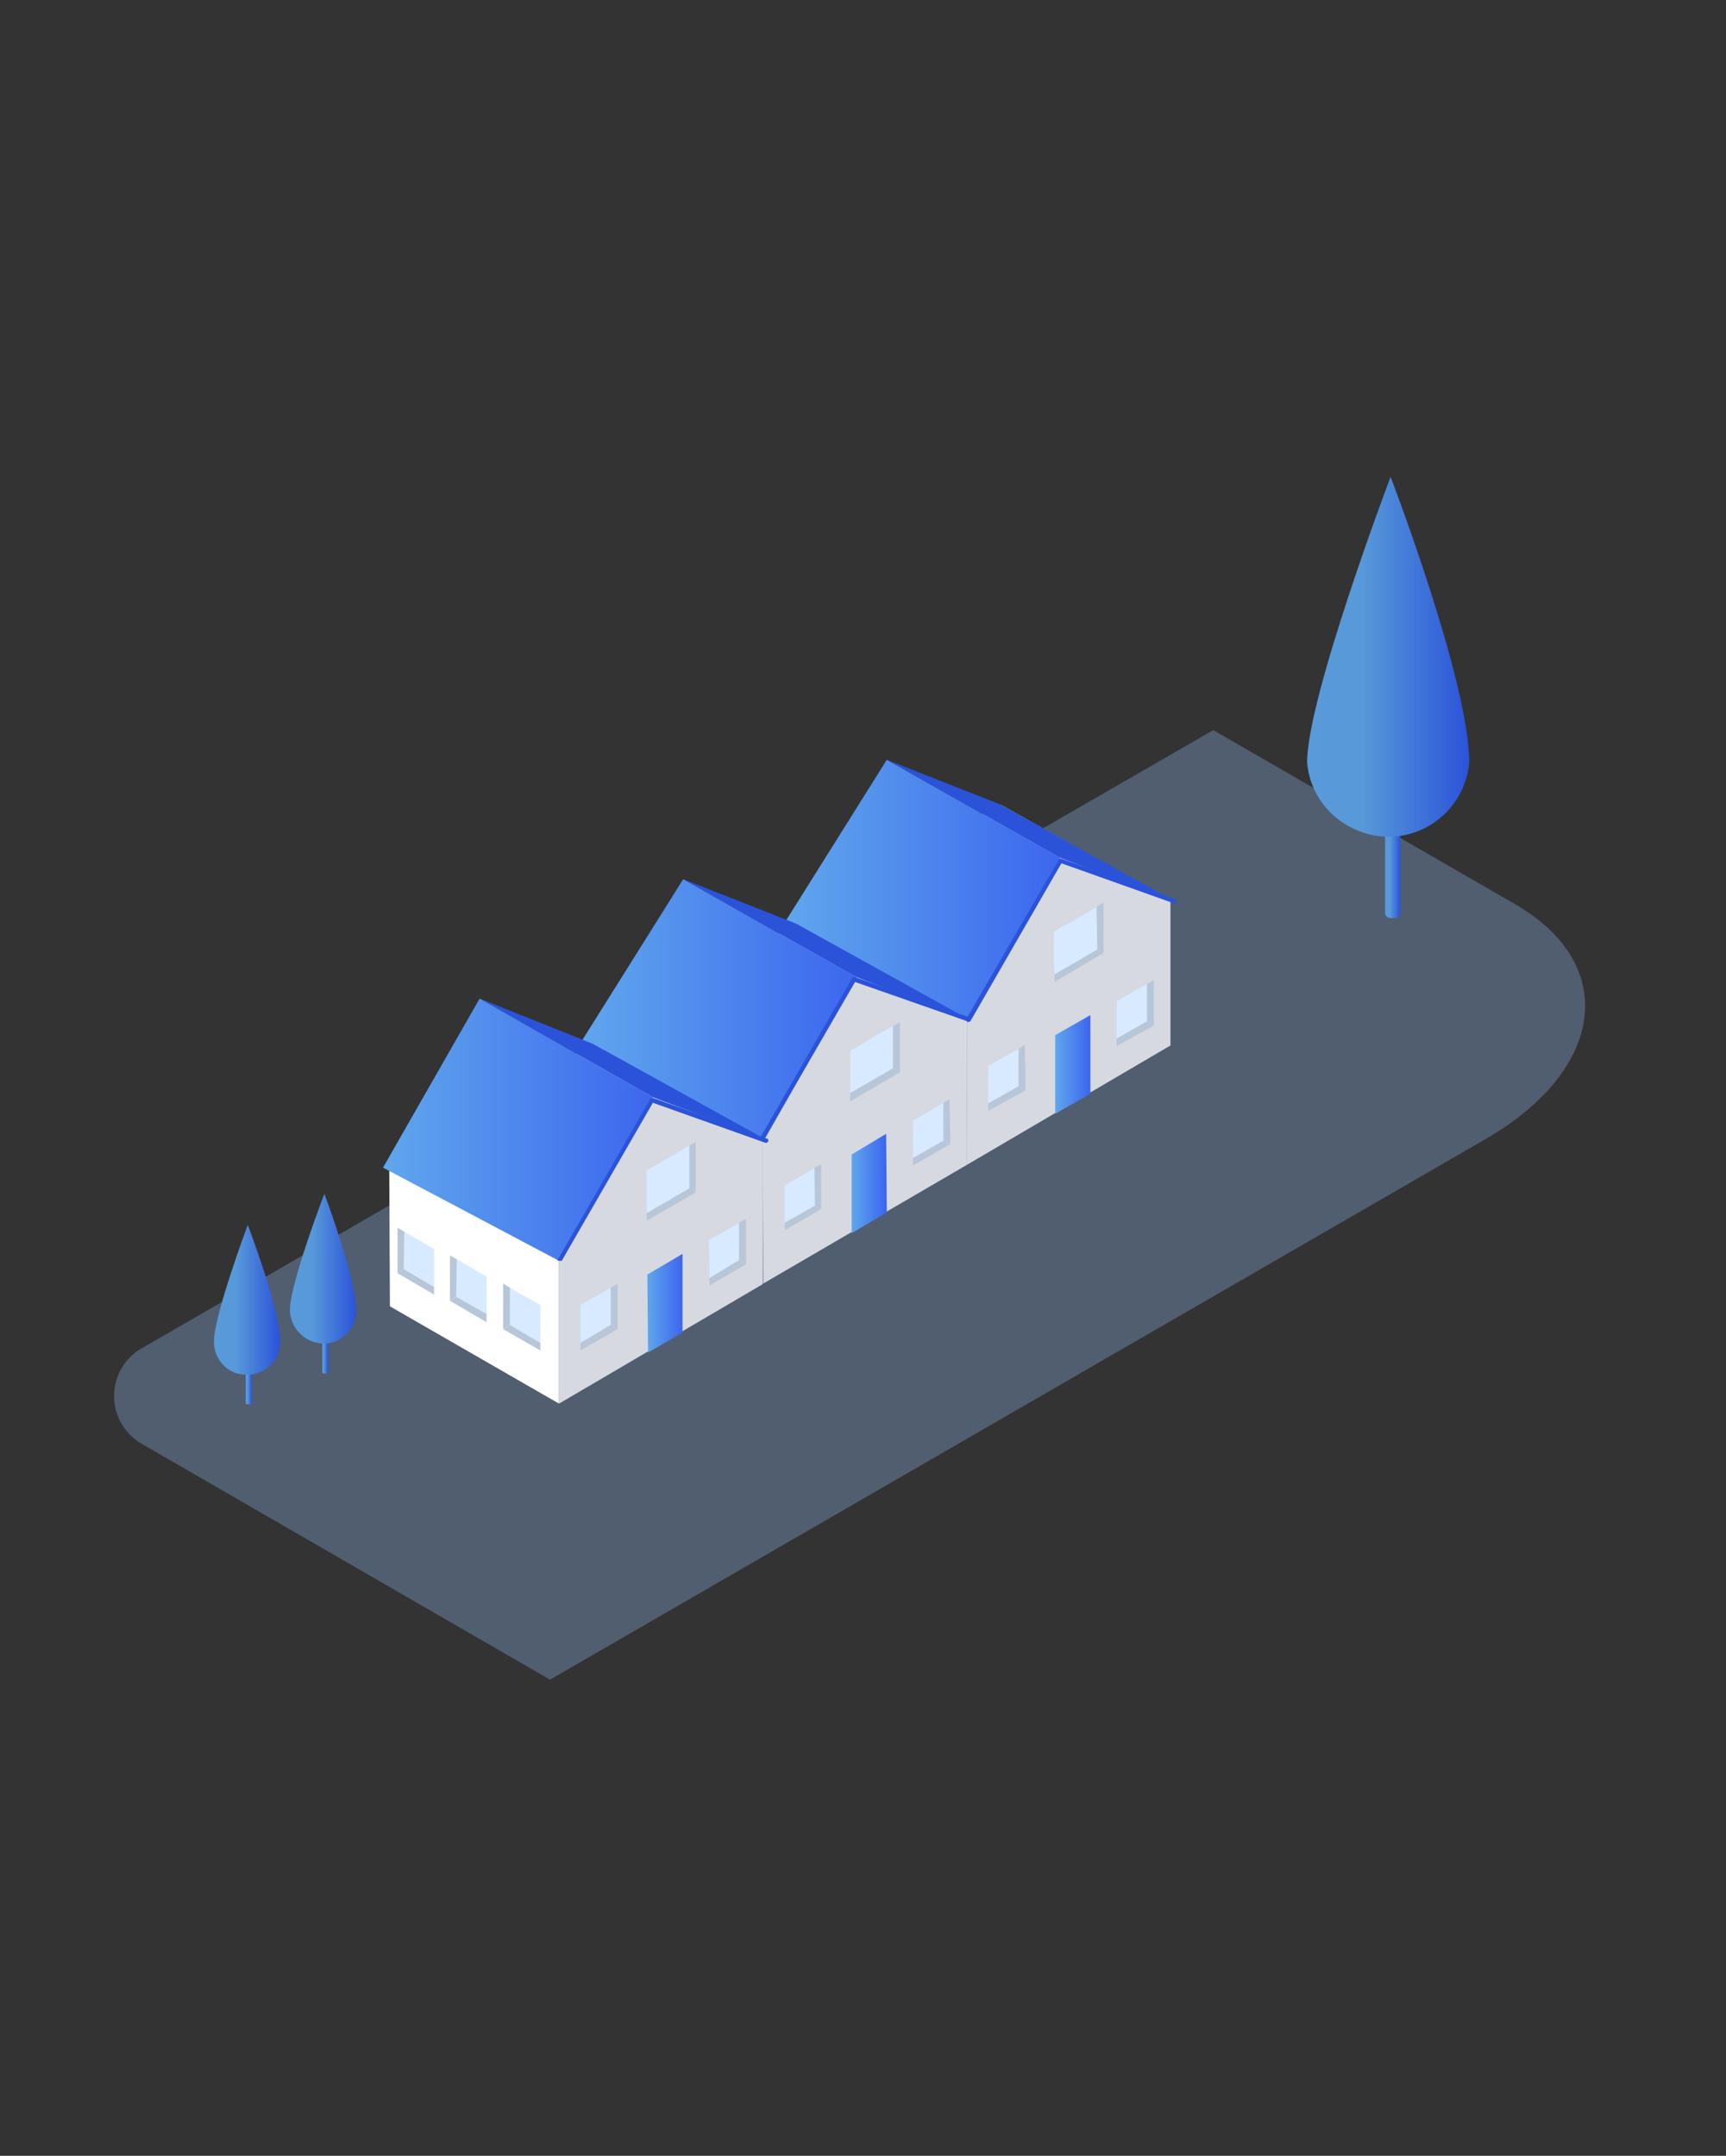 <?xml version="1.0" encoding="UTF-8"?> <!-- Generator: Adobe Illustrator 26.2.1, SVG Export Plug-In . SVG Version: 6.00 Build 0) --> <svg xmlns="http://www.w3.org/2000/svg" xmlns:xlink="http://www.w3.org/1999/xlink" id="Layer_1" x="0px" y="0px" viewBox="0 0 250.1 312.4" style="enable-background:new 0 0 250.1 312.4;" xml:space="preserve"><rect x="0" y="0" width="250.1" height="312.4" fill="#333333" stroke="none"/> <style type="text/css"> .st0{opacity:0.3;fill:url(#SVGID_1_);enable-background:new ;} .st1{fill:#EAF4FC;} .st2{fill:#D7D9E1;} .st3{fill:url(#SVGID_00000126309622512833856730000001115351876445290883_);} .st4{fill:url(#SVGID_00000163776787753839662070000017275562757876535722_);} .st5{fill:#2B53D9;} .st6{fill:#D7EAFF;} .st7{fill:#B7C7D9;} .st8{fill:url(#SVGID_00000155860539708108309220000003836967116837163139_);} .st9{fill:url(#SVGID_00000159467417519150961390000002769031948525832887_);} .st10{fill:#FFFFFF;} .st11{fill:url(#SVGID_00000160175316141582943810000005738473153493407891_);} .st12{fill:url(#SVGID_00000122000872596672240760000004876475681822748557_);} .st13{fill:url(#SVGID_00000042708909273606399120000007952176227365030288_);} .st14{fill:url(#SVGID_00000071545271930394557690000003831657109835996351_);} .st15{fill:url(#SVGID_00000026138918054610984300000001146825610647046801_);} .st16{fill:url(#SVGID_00000112621304049624602560000007190885120642658978_);} .st17{fill:url(#SVGID_00000082342455242468071860000013157628754150273434_);} .st18{fill:url(#SVGID_00000144329777419418234950000014923683295467289279_);} </style> <linearGradient id="SVGID_1_" gradientUnits="userSpaceOnUse" x1="16.492" y1="456.495" x2="229.648" y2="456.495" gradientTransform="matrix(1 0 0 1 0 -281.921)"> <stop offset="0" style="stop-color:#97C3F9"></stop> <stop offset="1" style="stop-color:#93C1F9"></stop> </linearGradient> <path class="st0" d="M219.5,131l-43.7-25.2L20.5,195.4c-3.8,2.2-5.1,7.1-2.9,10.9c0.7,1.2,1.7,2.2,2.9,2.9l59.2,34.2l135.5-78.3 C232.7,155,234.6,139.7,219.5,131z"></path> <g> <g> <path class="st1" d="M115.5,131.4l24.6,14.4v23l-24.6-14.2V131.4z"></path> <polygon class="st2" points="115.5,131.4 145,116.6 169.6,130.4 169.6,151.5 140.1,168.8 140.1,145.8 140,145.8 "></polygon> <g> <linearGradient id="SVGID_00000070819732495418981670000011002104879481183161_" gradientUnits="userSpaceOnUse" x1="152.863" y1="436.144" x2="157.933" y2="436.144" gradientTransform="matrix(1 0 0 1 0 -281.921)"> <stop offset="0" style="stop-color:#5FA7ED"></stop> <stop offset="1" style="stop-color:#3D66EE"></stop> </linearGradient> <polygon style="fill:url(#SVGID_00000070819732495418981670000011002104879481183161_);" points="152.9,150 152.9,161.4 158,158.5 158,147.1 "></polygon> </g> <g> <linearGradient id="SVGID_00000134231577064712161730000011878979531544158651_" gradientUnits="userSpaceOnUse" x1="113.713" y1="410.844" x2="153.613" y2="410.844" gradientTransform="matrix(1 0 0 1 0 -281.921)"> <stop offset="0" style="stop-color:#5FA7ED"></stop> <stop offset="1" style="stop-color:#3D66EE"></stop> </linearGradient> <polygon style="fill:url(#SVGID_00000134231577064712161730000011878979531544158651_);" points="153.6,124.3 128.5,110.1 113.7,133.7 140.3,147.8 "></polygon> </g> <polygon class="st5" points="153.6,124.3 128.5,110.1 145,116.6 170.2,130.6 "></polygon> <g> <polygon class="st6" points="157.5,132.3 158.9,131.4 159,137.6 152.8,141.2 152.7,139.5 152.7,135 "></polygon> <polygon class="st7" points="159.9,130.8 158.9,131.4 159,137.6 159.9,138.1 "></polygon> <polygon class="st7" points="159.9,138.1 159,137.6 152.8,141.2 152.8,142.3 "></polygon> </g> <g> <polygon class="st6" points="164.7,143.4 166.2,142.6 166.2,148 161.8,150.5 161.8,148.8 161.8,145.1 "></polygon> <polygon class="st7" points="167.2,142 166.2,142.6 166.2,148 167.2,148.6 "></polygon> <polygon class="st7" points="167.2,148.6 166.2,148 161.8,150.5 161.8,151.6 "></polygon> </g> <g> <polygon class="st6" points="146.1,152.8 147.6,152 147.6,157.4 143.2,159.9 143.2,158.2 143.2,154.5 "></polygon> <polygon class="st7" points="148.5,151.4 147.6,152 147.6,157.4 148.6,158 "></polygon> <polygon class="st7" points="148.6,158 147.6,157.4 143.2,159.9 143.2,161 "></polygon> </g> <g> <polygon class="st6" points="134.5,152.8 133,152 133,157.4 137.3,159.9 137.3,158.2 137.4,154.5 "></polygon> <polygon class="st7" points="132,151.4 133,152 133,157.4 132,158 "></polygon> <polygon class="st7" points="132,158 133,157.4 137.3,159.9 137.3,161 "></polygon> </g> <g> <polygon class="st6" points="126.7,148.7 125.2,147.8 125.2,153.3 129.6,155.8 129.6,154.1 129.6,150.4 "></polygon> <polygon class="st7" points="124.3,147.3 125.2,147.8 125.2,153.3 124.3,153.8 "></polygon> <polygon class="st7" points="124.3,153.8 125.2,153.3 129.6,155.8 129.6,156.9 "></polygon> </g> <g> <polygon class="st6" points="119.1,144.7 117.6,143.9 117.6,149.3 122,151.8 122,150.1 122,146.4 "></polygon> <polygon class="st7" points="116.7,143.3 117.6,143.9 117.6,149.3 116.7,149.9 "></polygon> <polygon class="st7" points="116.7,149.9 117.6,149.3 122,151.8 122,152.9 "></polygon> </g> <g> <polygon class="st6" points="130.8,143.2 129.9,142.7 129.9,145.9 132.5,147.4 132.5,146.4 132.5,144.2 "></polygon> <polygon class="st7" points="129.3,142.4 129.9,142.7 129.9,145.9 129.3,146.3 "></polygon> <polygon class="st7" points="129.3,146.3 129.9,145.9 132.5,147.4 132.5,148.1 "></polygon> </g> <g> <polygon class="st6" points="123.4,139.1 122.5,138.6 122.5,141.9 125.1,143.4 125.1,142.4 125.1,140.1 "></polygon> <polygon class="st7" points="121.9,138.3 122.5,138.6 122.5,141.9 121.9,142.2 "></polygon> <polygon class="st7" points="121.9,142.2 122.5,141.9 125.1,143.4 125.1,144 "></polygon> </g> </g> <g> <path class="st1" d="M86,148.7l24.5,14.3v23c0,0.1-24.6-14.1-24.6-14.1L86,148.7z"></path> <polygon class="st2" points="86,148.7 115.5,133.9 140,147.6 140.1,168.8 110.6,186 110.5,163.1 110.4,163.1 "></polygon> <g> <linearGradient id="SVGID_00000070800176740002853430000016496819066345088945_" gradientUnits="userSpaceOnUse" x1="123.343" y1="453.394" x2="128.412" y2="453.394" gradientTransform="matrix(1 0 0 1 0 -281.921)"> <stop offset="0" style="stop-color:#5FA7ED"></stop> <stop offset="1" style="stop-color:#3D66EE"></stop> </linearGradient> <polygon style="fill:url(#SVGID_00000070800176740002853430000016496819066345088945_);" points="123.4,167.3 123.4,178.7 128.5,175.7 128.4,164.3 "></polygon> </g> <g> <linearGradient id="SVGID_00000137836464804304612300000008320726966198384041_" gradientUnits="userSpaceOnUse" x1="84.162" y1="428.144" x2="124.062" y2="428.144" gradientTransform="matrix(1 0 0 1 0 -281.921)"> <stop offset="0" style="stop-color:#5FA7ED"></stop> <stop offset="1" style="stop-color:#3D66EE"></stop> </linearGradient> <polygon style="fill:url(#SVGID_00000137836464804304612300000008320726966198384041_);" points="124.1,141.6 99,127.4 84.2,151 110.8,165.1 "></polygon> </g> <polygon class="st5" points="124.1,141.6 99,127.4 115.5,133.9 140.7,147.9 "></polygon> <g> <polygon class="st6" points="127.9,149.5 129.4,148.7 129.4,154.8 123.2,158.4 123.2,156.8 123.2,152.3 "></polygon> <polygon class="st7" points="130.4,148.1 129.4,148.7 129.4,154.8 130.4,155.4 "></polygon> <polygon class="st7" points="130.4,155.4 129.4,154.8 123.2,158.4 123.2,159.6 "></polygon> </g> <g> <polygon class="st6" points="135.2,160.7 136.7,159.8 136.7,165.3 132.3,167.8 132.3,166.1 132.3,162.4 "></polygon> <polygon class="st7" points="137.6,159.3 136.7,159.8 136.7,165.3 137.7,165.8 "></polygon> <polygon class="st7" points="137.7,165.8 136.7,165.3 132.3,167.8 132.3,168.9 "></polygon> </g> <g> <polygon class="st6" points="116.6,170.1 118.1,169.2 118.1,174.7 113.7,177.2 113.7,175.5 113.7,171.8 "></polygon> <polygon class="st7" points="119,168.7 118,169.2 118.1,174.7 119,175.2 "></polygon> <polygon class="st7" points="119,175.2 118.1,174.7 113.7,177.2 113.7,178.3 "></polygon> </g> <g> <polygon class="st6" points="104.9,170.1 103.5,169.2 103.5,174.7 107.8,177.2 107.8,175.5 107.8,171.8 "></polygon> <polygon class="st7" points="102.5,168.7 103.5,169.2 103.5,174.7 102.5,175.2 "></polygon> <polygon class="st7" points="102.5,175.2 103.5,174.7 107.8,177.2 107.8,178.3 "></polygon> </g> <g> <polygon class="st6" points="97.2,166 95.7,165.1 95.7,170.5 100.1,173.1 100.1,171.4 100.1,167.6 "></polygon> <polygon class="st7" points="94.7,164.6 95.7,165.1 95.7,170.5 94.7,171.1 "></polygon> <polygon class="st7" points="94.7,171.1 95.7,170.5 100.1,173.1 100.1,174.2 "></polygon> </g> <g> <polygon class="st6" points="89.6,162 88.1,161.1 88.1,166.6 92.5,169.1 92.5,167.4 92.5,163.6 "></polygon> <polygon class="st7" points="87.2,160.6 88.1,161.1 88.1,166.6 87.1,167.1 "></polygon> <polygon class="st7" points="87.1,167.1 88.1,166.6 92.5,169.1 92.5,170.2 "></polygon> </g> <g> <polygon class="st6" points="101.3,160.5 100.4,160 100.4,163.2 103,164.7 103,163.7 103,161.5 "></polygon> <polygon class="st7" points="99.8,159.6 100.4,160 100.4,163.2 99.8,163.5 "></polygon> <polygon class="st7" points="99.8,163.5 100.4,163.2 103,164.7 103,165.4 "></polygon> </g> <g> <polygon class="st6" points="93.8,156.4 93,155.9 92.9,159.1 95.5,160.6 95.6,159.6 95.6,157.4 "></polygon> <polygon class="st7" points="92.4,155.6 93,155.9 93,159.1 92.4,159.5 "></polygon> <polygon class="st7" points="92.4,159.5 92.9,159.1 95.5,160.6 95.5,161.3 "></polygon> </g> </g> <g> <path class="st10" d="M56.4,168.7L81,180.4v23l-24.5-14.1L56.4,168.7z"></path> <polygon class="st2" points="56.4,168.7 86,151.3 110.5,165 110.5,186.1 81,203.4 81,180.4 80.9,180.5 "></polygon> <g> <linearGradient id="SVGID_00000041975352491074496250000017476912179510624669_" gradientUnits="userSpaceOnUse" x1="93.782" y1="470.745" x2="98.862" y2="470.745" gradientTransform="matrix(1 0 0 1 0 -281.921)"> <stop offset="0" style="stop-color:#5FA7ED"></stop> <stop offset="1" style="stop-color:#3D66EE"></stop> </linearGradient> <polygon style="fill:url(#SVGID_00000041975352491074496250000017476912179510624669_);" points="93.8,184.7 93.9,196 98.9,193.1 98.9,181.7 "></polygon> </g> <polygon class="st5" points="94.6,159 69.5,144.7 86,151.3 111.1,165.2 "></polygon> <g> <polygon class="st6" points="98.4,166.9 99.9,166 99.9,172.2 93.7,175.8 93.7,174.1 93.7,169.6 "></polygon> <polygon class="st7" points="100.8,165.5 99.9,166 99.9,172.2 100.8,172.8 "></polygon> <polygon class="st7" points="100.8,172.8 99.9,172.2 93.7,175.8 93.7,176.9 "></polygon> </g> <g> <polygon class="st6" points="105.6,178.1 107.1,177.2 107.1,182.6 102.8,185.2 102.8,183.5 102.7,179.7 "></polygon> <polygon class="st7" points="108.1,176.6 107.1,177.2 107.1,182.6 108.1,183.2 "></polygon> <polygon class="st7" points="108.1,183.2 107.1,182.6 102.8,185.2 102.8,186.3 "></polygon> </g> <g> <polygon class="st6" points="87,187.5 88.5,186.6 88.5,192 84.1,194.6 84.1,192.9 84.1,189.1 "></polygon> <polygon class="st7" points="89.5,186 88.5,186.6 88.5,192 89.5,192.6 "></polygon> <polygon class="st7" points="89.5,192.6 88.5,192 84.1,194.6 84.1,195.7 "></polygon> </g> <g> <polygon class="st6" points="75.4,187.5 73.9,186.6 73.9,192 78.3,194.6 78.3,192.9 78.3,189.1 "></polygon> <polygon class="st7" points="72.9,186 73.9,186.6 73.9,192 72.9,192.6 "></polygon> <polygon class="st7" points="72.9,192.6 73.9,192 78.3,194.6 78.3,195.7 "></polygon> </g> <g> <polygon class="st6" points="67.6,183.3 66.2,182.5 66.1,187.9 70.5,190.4 70.5,188.8 70.5,185 "></polygon> <polygon class="st7" points="65.2,181.9 66.2,182.5 66.1,187.9 65.2,188.5 "></polygon> <polygon class="st7" points="65.2,188.5 66.1,187.9 70.5,190.4 70.5,191.6 "></polygon> </g> <g> <polygon class="st6" points="60,179.3 58.6,178.5 58.5,183.9 62.9,186.5 62.9,184.8 62.9,181 "></polygon> <polygon class="st7" points="57.6,177.9 58.6,178.5 58.5,183.9 57.6,184.5 "></polygon> <polygon class="st7" points="57.6,184.5 58.5,183.9 62.9,186.5 62.9,187.6 "></polygon> </g> <g> <linearGradient id="SVGID_00000129198875162026113560000009212056580758990232_" gradientUnits="userSpaceOnUse" x1="55.413" y1="445.594" x2="94.513" y2="445.594" gradientTransform="matrix(1 0 0 1 0 -281.921)"> <stop offset="0" style="stop-color:#5FA7ED"></stop> <stop offset="1" style="stop-color:#3D66EE"></stop> </linearGradient> <polygon style="fill:url(#SVGID_00000129198875162026113560000009212056580758990232_);" points="94.6,159 69.5,144.7 55.5,169.2 81,182.7 "></polygon> </g> </g> <path class="st5" d="M140.3,148.1h-0.1c-0.1-0.1-0.2-0.2-0.2-0.4l13.4-23.1c0-0.2,0.2-0.2,0.3-0.2l16.6,5.9 c0.2,0.1,0.3,0.2,0.2,0.4s-0.2,0.2-0.4,0.2l-16.3-5.8L140.6,148L140.3,148.1z"></path> <path class="st5" d="M110.4,165.3c-0.1,0-0.1,0-0.1-0.1l0,0c-0.2,0-0.2-0.2-0.1-0.4l13.3-23.1c0.1-0.1,0.2-0.2,0.4-0.1l16.5,5.8 c0.2,0.1,0.3,0.3,0.2,0.4s-0.2,0.3-0.4,0.2l-16.3-5.7l-13.2,22.8L110.4,165.3z"></path> <path class="st5" d="M81.1,182.7H81c-0.1,0-0.2,0-0.2-0.1s0-0.2,0.1-0.2l0,0l13.3-23.1c0.1-0.2,0.2-0.2,0.4-0.2l16.5,5.9 c0.2,0,0.3,0.2,0.2,0.4s-0.2,0.2-0.4,0.2l-16.3-5.8l-13.2,22.9L81.1,182.7z"></path> </g> <g> <linearGradient id="SVGID_00000147934523863103412810000012673328920855946398_" gradientUnits="userSpaceOnUse" x1="200.653" y1="408.12" x2="202.882" y2="408.12" gradientTransform="matrix(1 0 0 1 0 -281.921)"> <stop offset="0" style="stop-color:#599AD9"></stop> <stop offset="0.34" style="stop-color:#5799D9"></stop> <stop offset="1" style="stop-color:#2B53D9"></stop> </linearGradient> <path style="fill:url(#SVGID_00000147934523863103412810000012673328920855946398_);" d="M200.7,132.4v-13c0,0.2,0.1,0.3,0.3,0.4 c0.5,0.3,1,0.3,1.5,0.1c0.3-0.2,0.4-0.3,0.4-0.5v13c0,0.2-0.1,0.4-0.3,0.5c-0.5,0.2-1.1,0.2-1.6,0 C200.8,132.7,200.7,132.6,200.7,132.4z"></path> <linearGradient id="SVGID_00000096748439733846093280000016407600830778998449_" gradientUnits="userSpaceOnUse" x1="189.363" y1="377.07" x2="212.863" y2="377.07" gradientTransform="matrix(1 0 0 1 0 -281.921)"> <stop offset="0" style="stop-color:#599AD9"></stop> <stop offset="0.34" style="stop-color:#5799D9"></stop> <stop offset="1" style="stop-color:#2B53D9"></stop> </linearGradient> <path style="fill:url(#SVGID_00000096748439733846093280000016407600830778998449_);" d="M189.4,110.5c0-9.5,12.1-41.4,12.1-41.4 s11.4,29.7,11.4,41.4c-0.6,6.5-6.3,11.3-12.8,10.7C194.4,120.6,189.9,116.2,189.4,110.5z"></path> </g> <g> <linearGradient id="SVGID_00000017509201953569434690000006703492651343733422_" gradientUnits="userSpaceOnUse" x1="46.612" y1="478.182" x2="47.523" y2="478.182" gradientTransform="matrix(1 0 0 1 0 -281.921)"> <stop offset="0" style="stop-color:#599AD9"></stop> <stop offset="0.34" style="stop-color:#5799D9"></stop> <stop offset="1" style="stop-color:#2B53D9"></stop> </linearGradient> <path style="fill:url(#SVGID_00000017509201953569434690000006703492651343733422_);" d="M46.7,198.8v-5.3c0,0.1,0.1,0.2,0.2,0.2 l0,0c0.2,0.1,0.4,0.1,0.6,0c0.1,0,0.1-0.1,0.1-0.2v5.3c0,0.1-0.1,0.2-0.2,0.2l0,0c-0.2,0.1-0.4,0.1-0.6,0 C46.7,199,46.7,198.9,46.7,198.8z"></path> <linearGradient id="SVGID_00000080913774255386416240000008964510701076724135_" gradientUnits="userSpaceOnUse" x1="42.013" y1="465.745" x2="51.602" y2="465.745" gradientTransform="matrix(1 0 0 1 0 -281.921)"> <stop offset="0" style="stop-color:#599AD9"></stop> <stop offset="0.34" style="stop-color:#5799D9"></stop> <stop offset="1" style="stop-color:#2B53D9"></stop> </linearGradient> <path style="fill:url(#SVGID_00000080913774255386416240000008964510701076724135_);" d="M42,189.9c0-3.9,5-16.9,5-16.9 s4.6,12.1,4.6,16.9c0,2.7-2.1,4.8-4.8,4.8C44.2,194.6,42.1,192.5,42,189.9z"></path> </g> <g> <linearGradient id="SVGID_00000103984910888003497380000017038203742945848231_" gradientUnits="userSpaceOnUse" x1="35.562" y1="482.644" x2="36.472" y2="482.644" gradientTransform="matrix(1 0 0 1 0 -281.921)"> <stop offset="0" style="stop-color:#599AD9"></stop> <stop offset="0.34" style="stop-color:#5799D9"></stop> <stop offset="1" style="stop-color:#2B53D9"></stop> </linearGradient> <path style="fill:url(#SVGID_00000103984910888003497380000017038203742945848231_);" d="M35.6,203.4v-5.3h0.1 c0.2,0.1,0.5,0.2,0.7,0.1c0-0.1,0-0.1,0.1-0.2v5.5h-0.8L35.6,203.4z"></path> <linearGradient id="SVGID_00000041980389459352678820000011468796574060071609_" gradientUnits="userSpaceOnUse" x1="30.962" y1="470.246" x2="40.542" y2="470.246" gradientTransform="matrix(1 0 0 1 0 -281.921)"> <stop offset="0" style="stop-color:#599AD9"></stop> <stop offset="0.34" style="stop-color:#5799D9"></stop> <stop offset="1" style="stop-color:#2B53D9"></stop> </linearGradient> <path style="fill:url(#SVGID_00000041980389459352678820000011468796574060071609_);" d="M31,194.4c0-3.8,4.9-16.9,4.9-16.9 s4.7,12.2,4.7,16.9c0,2.7-2.1,4.8-4.8,4.8c-2.6,0.1-4.7-2-4.8-4.6C31,194.5,31,194.5,31,194.4z"></path> </g> </svg> 